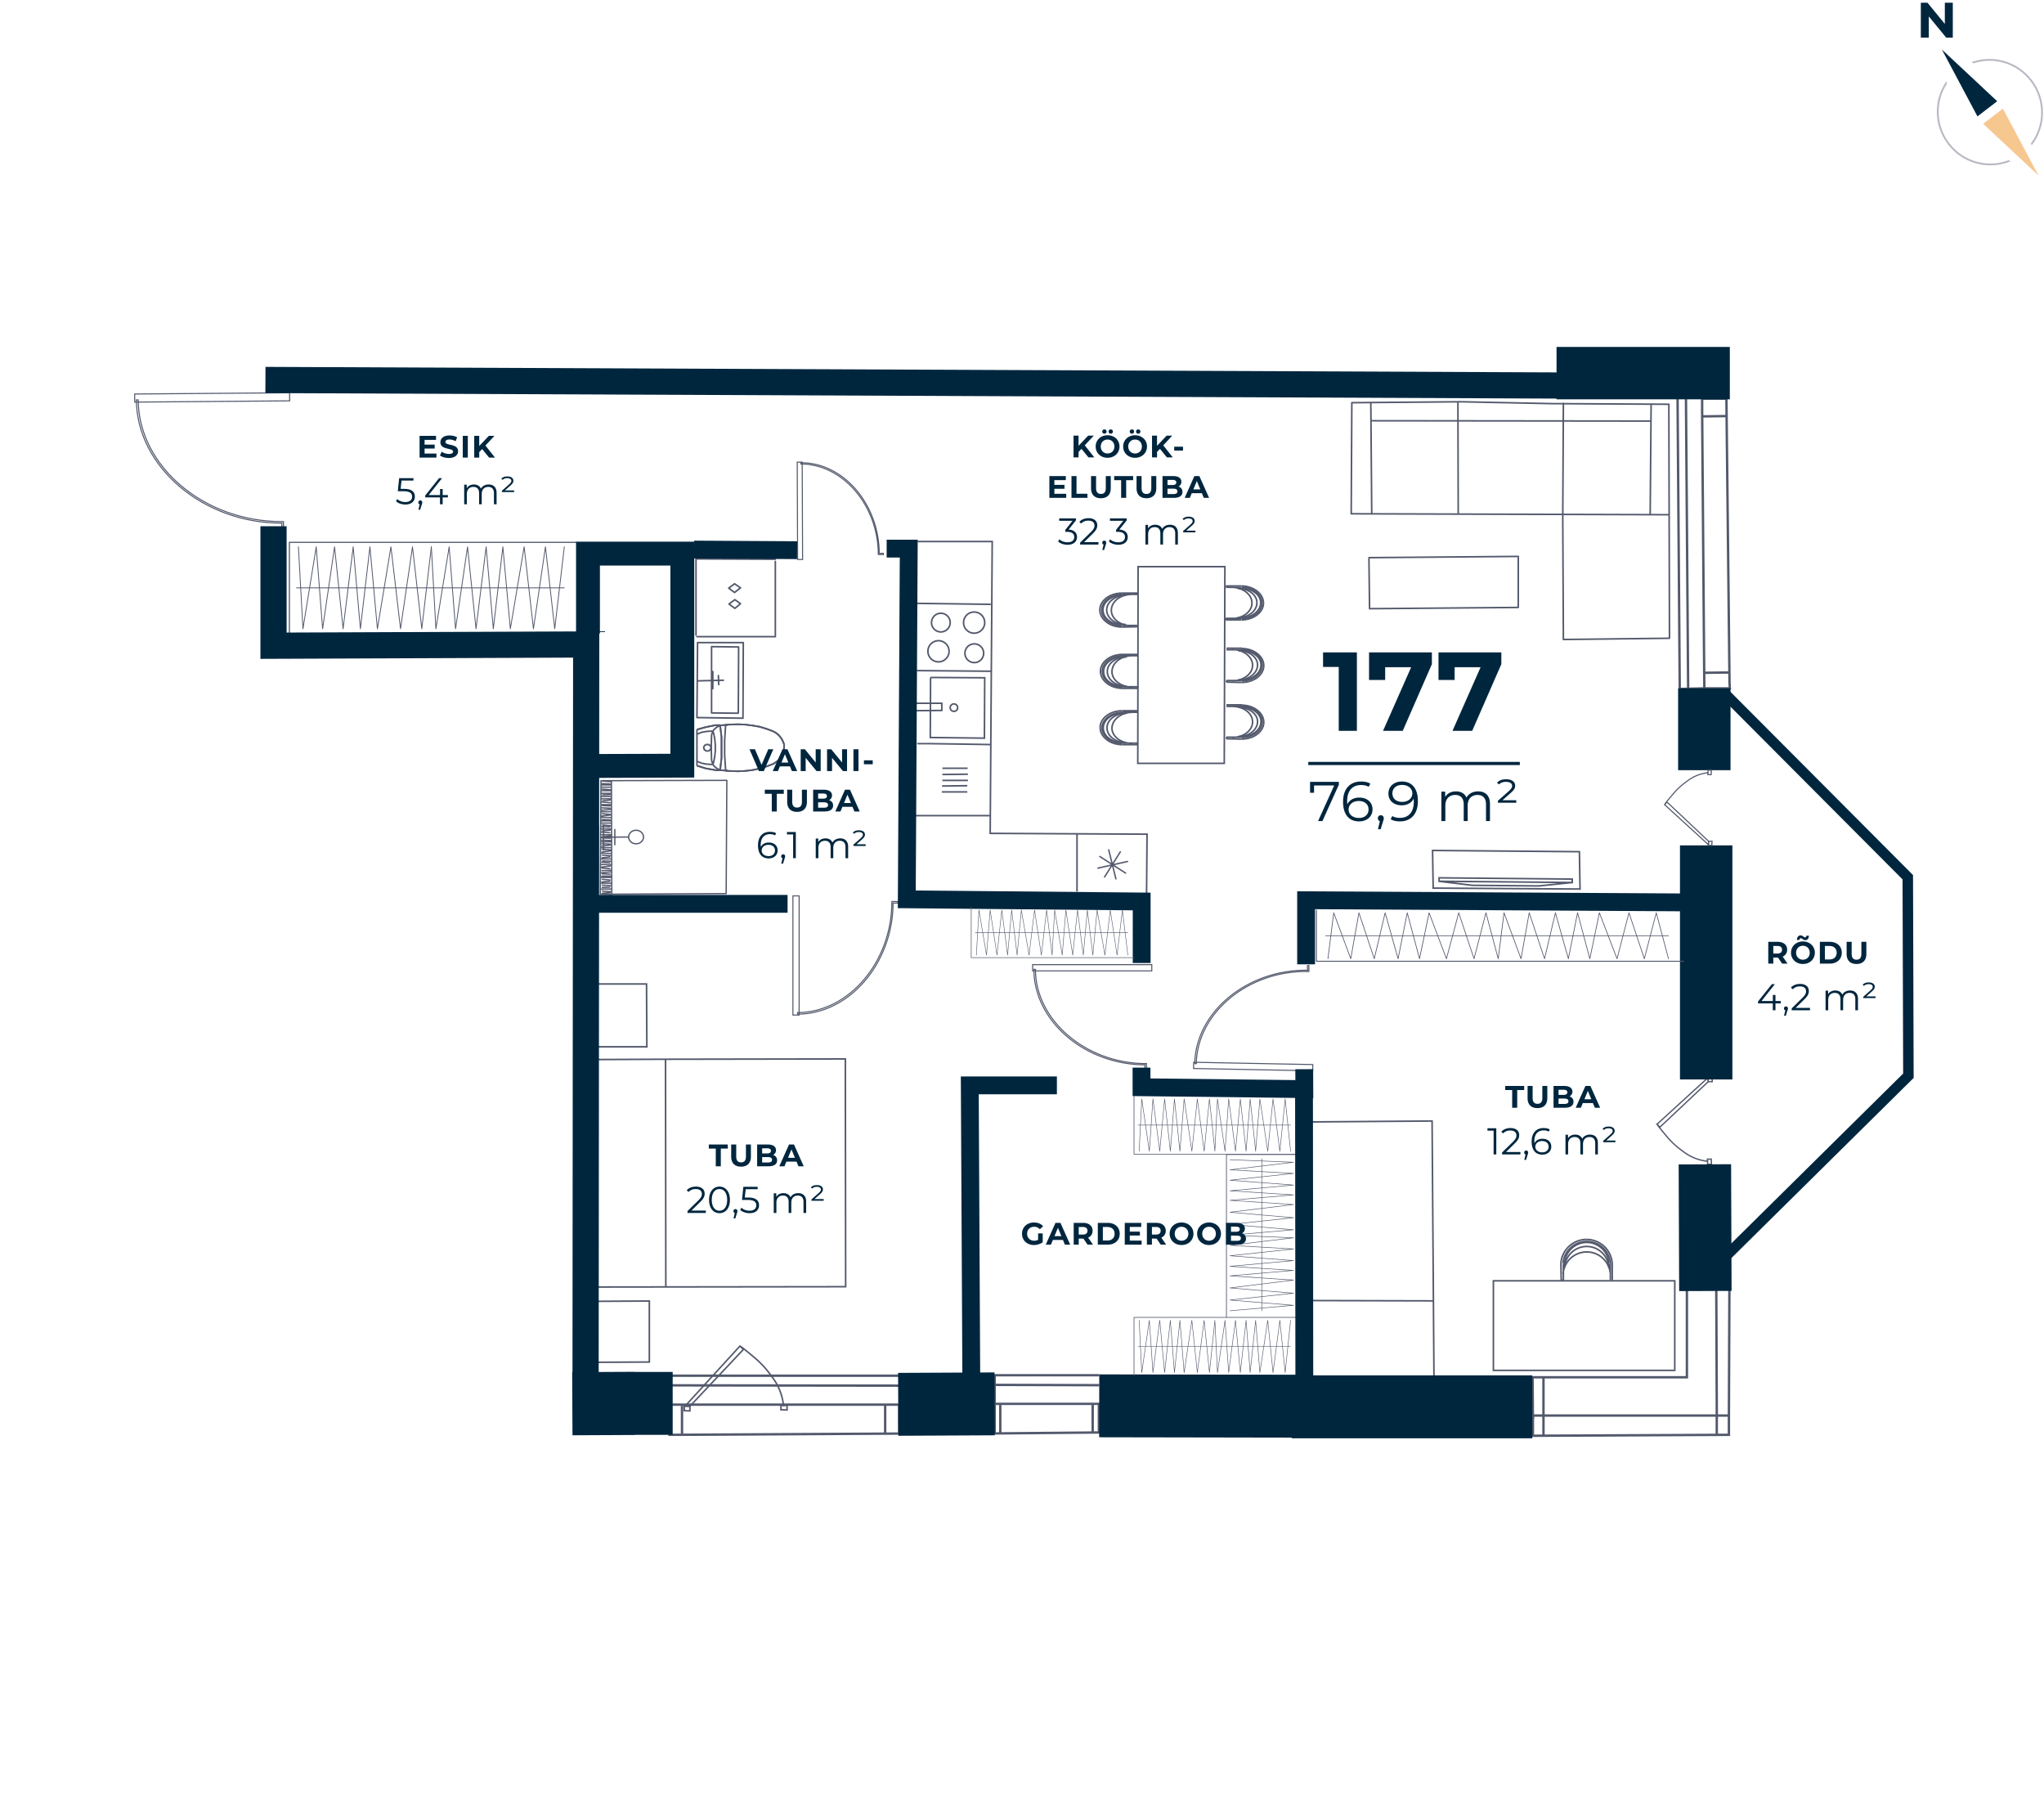 <svg width="657" height="584" fill="none" xmlns="http://www.w3.org/2000/svg">
  <g clip-path="url(#177__clip0_5868:121732)">
    <path d="M289.017 460.717l-72.6.4h-1.2v-9.7h73.8v9.3zm-4.5-9.4v9.6m-65.3-9.1v9.3m-4.1-15.899l74.1.1m-74 6.099l-.1-9.3h74.1m64 18.25l-32.9.3h-.6v-9.5h33.5v9.2zm-2-9.3v9.5m-29.7-9v9.1m-1.8-15.6l33.6.1" stroke="#53596C" stroke-width=".77" stroke-miterlimit="10"/>
    <path d="M319.717 451.168v-9.2h33.6m202.4 19.149l-62 .3h-1v-6.5h63v6.2z" stroke="#53596C" stroke-width=".77" stroke-miterlimit="10"/>
    <path d="M551.817 461.218v-9.5l-.2-48.2m-55.5 39.099v18.8m-3.4-5.4l-.1-13.4h49.6v-41.3m13.5 53.601l.2-50.4m-1-276.401l1 91.5.1 1.6h-8.2l-.7-89v-4.1h7.8zm-7.9 5.701l8.1-.1m-7 82.499l7.8-.1m-13.3 5.3l-.7-93.5m5.9 93.3l-7.9.2-.7-93.5" stroke="#53596C" stroke-width=".77" stroke-miterlimit="10"/>
    <path d="M257.975 179.812l-.121-31.299-1.6.006.121 31.3 1.6-.007z" stroke="#53596C" stroke-width=".34" stroke-miterlimit="10"/>
    <path d="M283.917 177.817v.4h-1.6v-.2c-.1-15.7-11.5-28.9-24.9-28.9v-.4c13.6-.1 25.1 13.2 25.2 29.1h1.3zm-27.05 148.4v-38.3h-2v38.3h2z" stroke="#53596C" stroke-width=".34" stroke-miterlimit="10"/>
    <path d="M288.567 290.218v-.5h-1.9v.2c0 19.2-13.9 35.5-30.3 35.5v.5c16.6 0 30.6-16.3 30.7-35.7h1.5zm81.65 21.8v-2h-38.3v2h38.3z" stroke="#53596C" stroke-width=".34" stroke-miterlimit="10"/>
    <path d="M368.017 343.718h.5v-1.9h-.2c-19.2 0-35.5-13.9-35.5-30.3h-.5c0 16.6 16.3 30.6 35.7 30.7v1.5zm53.955-1.59l-38.292-.742-.039 1.999 38.293.742.038-1.999z" stroke="#53596C" stroke-width=".34" stroke-miterlimit="10"/>
    <path d="M420.217 310.317h.5v1.9h-.2c-19.2-.4-35.7 13.2-36 29.6h-.5c.3-16.6 16.9-30.3 36.3-30l-.1-1.5zM93.102 128.825l-.02-2.6-49.8.399.022 2.6 49.798-.399z" stroke="#53596C" stroke-width=".34" stroke-miterlimit="10"/>
    <path d="M90.517 170.118h.6v-2.5h-.3c-25 .2-46.3-17.7-46.4-39.1h-.6c.2 21.6 21.6 39.7 46.8 39.6l-.1 2z" stroke="#53596C" stroke-width=".34" stroke-miterlimit="10"/>
    <path d="M190.717 340.517l22.4-.1 58.6-.1.1 73.2-80.4.1m22.6-.2l-.1-73m-23.1 97.4l17.9-.1v-19.6l-17.9.1m-.1-81.799h17.2l-.1-20.2h-18.2m40.2-68.751l-2.9-.5-2.9-.9m0-11.6l2.9-.8 3-.6m0 0h1.2m0 0h.1v.1h.1l.2.1v.3m0 0l.4 3.3v6.8l-.4 3.4m0 0v.2l-.1.1-.1.1h-.2v.1m0 .001h-.6l-.7-.1m-5.8-11.5l1.4-.6 1.6-.3 1.6-.1m0 0h.3l.1.1.1.1.2.2m0-.001l.4 1.9.2 2v2.1l-.2 1.9-.4 2m0 .001l-.2.1v.1l-.1.1-.1.1h-.3m0-.001l-1.6-.1-1.5-.3-1.5-.6" stroke="#53596C" stroke-width=".51" stroke-miterlimit="10"/>
    <path d="M231.517 247.367l-.7-.2-.5-.3-.5-.4-.4-.4-.3-.6-.2-.5-.2-.6m0 0l-.1-4.1.1-4.1m0 .001l.2-.6.2-.5.3-.5.4-.4.5-.4.5-.3.7-.2m-.3-.1l3.1-.3 3-.1m0 0l2.2.1 2.4.3 2.3.4 2.3.7 2.1.8m0-.001l1 .6.8.7.7.9.5.9.4 1v1.1l-.1 1-.3 1.1-.5.9-.7.9-.9.7-.9.6m0 .001l-2.1.8-2.2.7-2.4.5-2.4.3-2.2.1m0 0l-3-.1-3-.3" stroke="#53596C" stroke-width=".51" stroke-miterlimit="10"/>
    <path d="M233.817 247.767h-.2v-.1h-.1l-.2-.1-.1-.1v-.3m0 .001l-.3-4.6v-4.6l.3-4.5m0-.001v-.3l.1-.1.1-.1h.2v-.1h.1" stroke="#53596C" stroke-width=".51" stroke-miterlimit="10"/>
    <path d="M231.217 233.168l3.1-.3 3-.1m0 0l2.2.1 2.4.3 2.3.4 2.3.7 2.1.8" stroke="#53596C" stroke-width=".51" stroke-miterlimit="10"/>
    <path d="M248.617 235.067l1 .6.8.7.7.9.5.9.4 1v1.1l-.1 1-.3 1.1-.5.9-.7.9-.9.7-.9.6m0 .001l-2.1.8-2.2.7-2.4.5-2.4.3-2.2.1m0 0l-3-.1-3-.3m-1.5-.001l-2.9-.5-2.9-.9m0-11.6l2.9-.8 3-.6m0 0h1.2m0 0h.1v.1h.1l.2.1v.3m0 0l.4 3.3v6.8l-.4 3.4m0 0v.2l-.1.1-.1.1h-.2v.1m0 .001h-.6l-.7-.1m-2.4-6.1h-.2l-.3-.1h-.1l-.2-.2-.2-.1v-.2l-.2-.2v-.6l.2-.2.1-.2.1-.1.3-.1.1-.1h.7l.1.1.3.1.1.1.1.2.2.2v.6l-.2.2v.2l-.2.1-.2.2h-.1l-.3.1h-.1zm-3.4 4.7v-11.6" stroke="#53596C" stroke-width=".51" stroke-miterlimit="10"/>
    <path d="M192.317 265.417l-.2 35.1" stroke="#53596C" stroke-width=".4" stroke-linecap="round" stroke-linejoin="round"/>
    <path d="M233.627 250.787l-.22 36.39m.22-36.39l-40.46.11m-.22 36.491l40.46-.21m-37.31-17.78l-2.61-.1m2.93.829l-2.93-.1m2.72.521h-2.93m2.82.719l-2.61-.1m2.72.41l-2.72.32m2.72.52h-2.93m2.93.721l-2.61-.201m2.71.52l-2.71.31m2.61.521l-2.83-.11m2.83.84l-2.61-.21m2.39.62l-2.39.21m2.61.41h-2.83m2.83.73l-2.5-.1m2.28.619l-2.5-.21m2.82.84l-2.93-.11m2.72.52l-2.72.31m2.61.521l-2.5-.2m2.82.72l-2.82.11m2.72.409l-2.83.31m2.72.42l-2.5-.1m2.82.721h-2.93m2.72.42h-2.93m2.82.83l-2.5-.21m2.39.63l-2.5.21m2.82.41h-2.93m2.83.73l-2.61-.1m2.61-15.811l-2.5.21m2.6-.619h-2.82m2.5-.63l-2.5-.2m2.61-.63l-2.39.21m2.6-.62h-2.93m2.61-.631l-2.5-.1m2.72-.309l-2.5-.21m2.5-.62h-2.83m2.93-.731h-2.93m2.72-.31l-2.5-.11m2.61-.619l-2.93-.11m3.03-.721l-2.82.31m2.61-.52l-2.5-.21m2.5-.62h-2.82m2.93-.73l-2.72.21m2.61-.63l-2.61-.1m2.61-.62l-2.5-.11m2.71-.31h-2.82m2.61-.619l-2.61-.21m2.61-.631l-2.39.21m2.6-.619h-2.93m2.93-.731h-2.93m2.72-.62l-2.39.1m2.6-.52h-2.93m2.93-.83h-2.93m2.83-.309l-2.61-.21m2.39 31.5l-2.39.1m2.71.52h-2.93m2.83.83l-2.61-.2m2.5.519l-2.5.2m2.61-34.089h-2.83m2.93-.731h-2.93m2.72-.31l-2.5-.11m2.61-.62l-2.61-.21m2.93.11l-3.36-.21m3.47 36.59l-.11-36.38m-3.58 36.281l3.69.1m-3.47-36.591l-.22 36.49m.11-18.3l9-.1m-4.44-2.4v4.89m-3.69-6.44l.11 8.1m8.021-4.133c.001 1.204 1.073 2.179 2.393 2.178 1.319-.002 2.388-.979 2.387-2.183-.001-1.204-1.072-2.179-2.392-2.177-1.32.001-2.389.978-2.388 2.182z" stroke="#53596C" stroke-width=".42" stroke-linecap="round" stroke-linejoin="round"/>
    <path d="M224.217 218.817l8.3-.2m-3.4 2.7v-5.5m1.9 4.2l-.1-2.9m-2.2 12v-21.3m8.5 21.4l-8.4-.1m8.6-21.2l-.1 21.2m-8.6-21.3l8.7.1m1.5-1.399h-14.7m14.6 24.3l.1-24.3m-14.9 24.099l14.8.2m-14.6-24.2l-.2 24m25.2-50.2v24.2h-25.2m12.1-14.2l1.9-1.5-1.9-1.3-1.9 1.4 1.9 1.4z" stroke="#53596C" stroke-width=".51" stroke-linecap="round" stroke-linejoin="round"/>
    <path d="M236.217 195.518l1.8-1.5-1.8-1.3-1.9 1.4 1.9 1.4zm-12.5 8.599v-24.5l25.5.1" stroke="#53596C" stroke-width=".51" stroke-linecap="round" stroke-linejoin="round"/>
    <path d="M538.317 440.417v-28.8h-58.3v28.8h58.3zm-35.4-33.1a7.112 7.112 0 017.1-6.733 7.109 7.109 0 017.1 6.733" stroke="#53596C" stroke-width=".51" stroke-miterlimit="10"/>
    <path d="M502.917 406.017a7.112 7.112 0 017.1-6.733 7.109 7.109 0 017.1 6.733" stroke="#53596C" stroke-width=".51" stroke-miterlimit="10"/>
    <path d="M501.717 406.017a8.268 8.268 0 018.25-7.695 8.271 8.271 0 018.25 7.695m-15.8.001a7.621 7.621 0 0115.2 0m-15.9 0l.1 5.4m16.4-5.4v5.4" stroke="#53596C" stroke-width=".51" stroke-miterlimit="10"/>
    <path d="M502.417 409.417a7.623 7.623 0 017.6-7.068 7.622 7.622 0 017.6 7.068m-.4-3.199v1.2m0-.001l.4-.1m0-1.299v5.4m-14.8-4.101l-.3.1m.3-1.399v1.3m-.3-1.201v5.3m0 0h-.7m-81.6-50.849l40.1-.3.6 82.1m-.2-24.3l-39.1-.1" stroke="#53596C" stroke-width=".51" stroke-miterlimit="10"/>
    <path d="M440.217 195.617l-.2-16m48 15.601l-47.8.4m47.8-16.801v16.4m-48-16l48-.4m10.7-49.1l-29.1-.6m-35.1.3l35.1-.3m66.8.801l-37.7-.2m31.7 5.6l-89.7-.1m-.1-5.901l.3 35.6m-6.6 0l.2-35.5m102 36l-102.2-.3m34.3-36l.1 36m62-35.2l-.3 35.5m-27.9-35.8l-.2 36.6m34.3 38.9l-.2-75.2m.2 75.201l-34.1.4-.2-39.3" stroke="#53596C" stroke-width=".51" stroke-linecap="round" stroke-linejoin="round"/>
    <path d="M505.367 283.617l-10.7 1.1-21.4-.2-10.8-1.3m42.9.4l-42.8-.4v-1.1l42.8.4v1.1z" stroke="#53596C" stroke-width=".51" stroke-miterlimit="10"/>
    <path d="M460.667 285.417l-.2-12.1 47.2.4.2 12-47.2-.3zm-94.85-103.3h27.9l-.2 63.2h-27.8l.1-63.2zm32.2 54.6c3.4 0 6.1-2.1 6.2-4.7.1-2.6-2.8-4.7-6.2-4.7" stroke="#53596C" stroke-width=".51" stroke-miterlimit="10"/>
    <path d="M399.117 236.717c3.4 0 6.1-2.1 6.2-4.7.1-2.6-2.7-4.7-6.1-4.7" stroke="#53596C" stroke-width=".51" stroke-miterlimit="10"/>
    <path d="M399.117 237.517c3.9 0 7.1-2.4 7.1-5.4 0-3-3.2-5.5-7.1-5.5" stroke="#53596C" stroke-width=".51" stroke-miterlimit="10"/>
    <path d="M399.117 237.018c3.6 0 6.6-2.2 6.6-5s-2.9-5-6.5-5m-.1 10.499l-4.9-.1m5-10.899h-5" stroke="#53596C" stroke-width=".51" stroke-miterlimit="10"/>
    <path d="M396.017 237.018c3.6 0 6.6-2.2 6.6-5s-2.9-5-6.5-5m3 .2h-1.2m0 0l.1-.2m1.2 0h-5m3.8 9.7l-.1.2m1.2-.2h-1.1m1.1.199h-4.9m0 0v.5m3.8-18.9c3.4 0 6.1-2.1 6.2-4.7.1-2.6-2.7-4.7-6.1-4.7" stroke="#53596C" stroke-width=".51" stroke-miterlimit="10"/>
    <path d="M399.117 218.517c3.4 0 6.1-2.1 6.2-4.7.1-2.6-2.7-4.7-6.1-4.7" stroke="#53596C" stroke-width=".51" stroke-miterlimit="10"/>
    <path d="M399.117 219.317c3.9 0 7.1-2.4 7.1-5.4 0-3-3.2-5.5-7.1-5.5" stroke="#53596C" stroke-width=".51" stroke-miterlimit="10"/>
    <path d="M399.117 218.818c3.6 0 6.6-2.2 6.6-5s-2.9-5-6.5-5.1m-.1 10.6l-4.9-.1m5-10.901h-5" stroke="#53596C" stroke-width=".51" stroke-miterlimit="10"/>
    <path d="M396.017 218.818c3.6 0 6.6-2.2 6.6-5s-2.9-5-6.5-5.1m3 .3h-1.2m0-.001l.1-.2m1.2 0h-5m3.8 9.701l-.1.2m1.2-.2h-1.1m1 .2h-4.8m0 0v.5m3.6-20.701c3.4 0 6.1-2.1 6.2-4.7.1-2.6-2.7-4.7-6.1-4.7" stroke="#53596C" stroke-width=".51" stroke-miterlimit="10"/>
    <path d="M399.017 198.517c3.4 0 6.1-2.1 6.2-4.7.1-2.6-2.7-4.7-6.1-4.7" stroke="#53596C" stroke-width=".51" stroke-miterlimit="10"/>
    <path d="M399.017 199.217c3.9 0 7.1-2.4 7.1-5.4 0-3-3.2-5.5-7.1-5.5" stroke="#53596C" stroke-width=".51" stroke-miterlimit="10"/>
    <path d="M399.017 198.818c3.6 0 6.6-2.2 6.6-5s-2.9-5-6.5-5.1m-.2 10.5h-4.9m5-10.901h-5" stroke="#53596C" stroke-width=".51" stroke-miterlimit="10"/>
    <path d="M395.817 198.818c3.6 0 6.6-2.2 6.6-5s-2.9-5-6.5-5.1m3 .3h-1.2m0-.001l.1-.2m1.2.001l-5-.1m3.8 9.8l-.1.2m1.3-.2h-1.2m1.1.2h-4.9m0 0v.5m-32.1 39.4c-3.4 0-6.1-2.1-6.1-4.7s2.8-4.7 6.2-4.7" stroke="#53596C" stroke-width=".51" stroke-miterlimit="10"/>
    <path d="M360.717 238.618c-3.4 0-6.1-2.1-6.1-4.7s2.8-4.7 6.2-4.7" stroke="#53596C" stroke-width=".51" stroke-miterlimit="10"/>
    <path d="M360.717 239.317c-3.9 0-7.1-2.5-7.1-5.5s3.2-5.4 7.1-5.4" stroke="#53596C" stroke-width=".51" stroke-miterlimit="10"/>
    <path d="M360.717 238.917c-3.6 0-6.5-2.3-6.5-5s3-5 6.6-5m-.1 10.4h4.9m-4.8-10.9h4.9" stroke="#53596C" stroke-width=".51" stroke-miterlimit="10"/>
    <path d="M363.917 238.917c-3.6 0-6.6-2.3-6.5-5 .1-2.7 3-5 6.6-5m-3.1.2h1.1m0 0l-.1-.3m-1.1 0l4.9.1m-3.8 9.7l.1.2m-1.3-.2h1.2m-1.1.2h4.8m0 0v.5m-3.6-18.8c-3.4 0-6.1-2.1-6.1-4.7s2.8-4.7 6.2-4.7" stroke="#53596C" stroke-width=".51" stroke-miterlimit="10"/>
    <path d="M360.817 220.517c-3.4 0-6.1-2.1-6.1-4.7s2.8-4.7 6.2-4.7" stroke="#53596C" stroke-width=".51" stroke-miterlimit="10"/>
    <path d="M360.817 221.217c-3.9 0-7.1-2.5-7.1-5.5s3.2-5.4 7.1-5.4" stroke="#53596C" stroke-width=".51" stroke-miterlimit="10"/>
    <path d="M360.817 220.818c-3.6 0-6.5-2.3-6.5-5.1s3-5 6.6-5m-.1 10.5h4.9m-4.9-10.901h5" stroke="#53596C" stroke-width=".51" stroke-miterlimit="10"/>
    <path d="M363.917 220.818c-3.6 0-6.6-2.3-6.5-5.1.1-2.8 3-5 6.6-5m-3.1.199l1.2.1m0 .001l-.1-.3m-1.2 0h5m-3.8 9.8l.1.2m-1.3-.2h1.2m-1.1.2h4.8m0 0v.5m-3.9-20.501c-3.4 0-6.1-2.1-6.1-4.7s2.8-4.7 6.2-4.7" stroke="#53596C" stroke-width=".51" stroke-miterlimit="10"/>
    <path d="M360.617 200.717c-3.4 0-6.1-2.1-6.1-4.7s2.8-4.7 6.2-4.7" stroke="#53596C" stroke-width=".51" stroke-miterlimit="10"/>
    <path d="M360.617 201.517c-3.9 0-7.1-2.5-7.1-5.5s3.2-5.4 7.1-5.4" stroke="#53596C" stroke-width=".51" stroke-miterlimit="10"/>
    <path d="M360.617 201.118c-3.6 0-6.5-2.3-6.5-5.1s3-5 6.6-5m-.1 10.499l4.9-.1m-4.9-10.8h5" stroke="#53596C" stroke-width=".51" stroke-miterlimit="10"/>
    <path d="M363.717 201.118c-3.6 0-6.6-2.3-6.5-5.1.1-2.8 3-5 6.6-5m-3.1.2h1.2m0 0l-.1-.2m-1.2 0h5m-3.8 9.7l.1.3m-1.3-.3h1.2m-1.1.3h4.8m0 0v.4m-70.56-27.381h23.97l-.65 93.79 50.42.26-.16 19.31m-50.08-25.27h-24.5m.86-23.139c.3-.1 23.6.3 23.6.3m27.77 47.23l.001-18.55m-51.491-52.45l23.76.2m-23.76-21.811l23.76.31m-7.54 60.291h-8.2m8.2-2l-8.1.1m8.3-1.8h-8.2m8.2-2l-8.2.1m8.1-2.001h-8.1" stroke="#53596C" stroke-width=".51" stroke-miterlimit="10"/>
    <path d="M358.687 282.468l-2.311-9.33m-3.469 5.859l9.51-2.13m-7.38 4.981l5.07-8.09m-6.58 1.51l8.27 5.33" stroke="#53596C" stroke-width=".45" stroke-linecap="round" stroke-linejoin="round"/>
    <path d="M298.257 209.307a3.4 3.4 0 106.8 0 3.4 3.4 0 00-6.8 0zm11.46-9.219a3.4 3.4 0 106.8 0 3.4 3.4 0 00-6.8 0z" stroke="#53596C" stroke-width=".51" stroke-miterlimit="10"/>
    <path d="M311.733 212.584a3.01 3.01 0 102.811-5.323 3.01 3.01 0 00-2.811 5.323z" stroke="#53596C" stroke-width=".51" stroke-miterlimit="10.02"/>
    <path d="M299.417 200.087a3 3 0 106 0 3 3 0 00-6 0zm-.3 17.631l-.1 19.3 17.4.2.1-19.4-17.4-.1z" stroke="#53596C" stroke-width=".51" stroke-miterlimit="10"/>
    <path d="M305.417 227.418a1.2 1.2 0 102.4 0 1.2 1.2 0 00-2.4 0zm-2.7-1.4h-10.6v2.4l10.6-.1v-2.3z" stroke="#53596C" stroke-width=".51" stroke-miterlimit="10"/>
    <path d="M532.627 361.288l16.45-15.02v1.35l-15.55 14.64-.9-.97z" stroke="#53596C" stroke-width=".42" stroke-miterlimit="10"/>
    <path d="M532.767 361.548c1.09 1.42 2.06 2.57 3.09 3.81a25.99 25.99 0 005 4.57 15.31 15.31 0 008.19 3.29m1.25-27.151h-1.35l.13 1.55h1.29l-.07-1.55z" stroke="#53596C" stroke-width=".42" stroke-miterlimit="10"/>
    <path d="M550.047 372.508h-1.23l.07 1.68h1.22l-.06-1.68z" stroke="#53596C" stroke-width=".42" stroke-miterlimit="10"/>
    <path d="M185.147 174.298h-92.13v29.32" stroke="#53596C" stroke-width=".37" stroke-linecap="round" stroke-linejoin="round"/>
    <path d="M181.387 175.737l-3.08 26.35-2.99-26.35-3.85 26.35-2.99-26.35-4.44 26.35-2.4-26.35-3.07 26.35-2.31-26.35-3.25 26.35-2.73-26.35-3.85 26.35-2.05-26.35-4.27 26.35-1.46-26.35" stroke="#53596C" stroke-width=".27" stroke-linecap="round" stroke-linejoin="round"/>
    <path d="M138.647 175.737l-3.07 26.35-2.99-26.35-3.85 26.35-3.08-26.35-4.35 26.35-2.4-26.35-3.07 26.35-2.31-26.35-3.25 26.35-2.74-26.35-3.84 26.35-2.05-26.35-4.27 26.35-1.46-26.35m85.47 13.18h-86.07" stroke="#53596C" stroke-width=".27" stroke-linecap="round" stroke-linejoin="round"/>
    <path d="M194.117 461.217l-.1-20.3m6.4 10.101h15.8m72.5.299l31-.15m33.6.631l66.4.12m-4.51.199h77.31" stroke="#00263E" stroke-width="20.21" stroke-miterlimit="10"/>
    <path d="M548.157 414.897l-.16-40.71m.42-27.269v-75.24m-.6-24.16v-26.3m8.2-101.301h-55.7" stroke="#00263E" stroke-width="16.85" stroke-miterlimit="10"/>
    <path d="M85.317 122.117l421.4 1.8m-418.8 45.2v38.4l100.5-.4-.2 239.6" stroke="#00263E" stroke-width="8.42" stroke-miterlimit="10"/>
    <path d="M188.997 203.617v-25.7h30.32v68.15l-29.9.1" stroke="#00263E" stroke-width="7.67" stroke-miterlimit="10"/>
    <path d="M189.617 290.478h63.53m-30.03-113.861l33.1.2m28.78-.5h7.1l-.63 112.7 75.5.7v19.77m-27.25 39.33h-28l.5 97.4m54.7-103.1v6.3l52.33.6-.03-6.4m.6-33.7v-20.6l123.3.7" stroke="#00263E" stroke-width="5.73" stroke-miterlimit="10"/>
    <path d="M554.917 223.417l58.3 58.5.2 63.8-59.7 59" stroke="#00263E" stroke-width="3.37" stroke-miterlimit="10"/>
    <path d="M535.827 257.768l13.35 12.58v1.16l-14.13-12.91.78-.83z" stroke="#53596C" stroke-width=".36" stroke-miterlimit="10"/>
    <path d="M549.177 248.317a13.18 13.18 0 00-7 2.82 22.152 22.152 0 00-4.32 3.94c-.88 1.05-1.72 2-2.66 3.26m15.09 12.011h-1.11l-.11 1.33h1.17l.05-1.33z" stroke="#53596C" stroke-width=".36" stroke-miterlimit="10"/>
    <path d="M550.067 247.518h-1.05l-.06 1.44h1.05l.06-1.44z" stroke="#53596C" stroke-width=".36" stroke-miterlimit="10"/>
    <path d="M238.967 433.658l-17.21 18.27h-1.59l17.66-19.33 1.14 1.06z" stroke="#53596C" stroke-width=".49" stroke-miterlimit="10"/>
    <path d="M251.857 451.928a17.984 17.984 0 00-3.84-9.61 30.758 30.758 0 00-5.38-5.91c-1.44-1.22-2.8-2.35-4.47-3.64m-16.41 20.67v-1.51l-1.81-.16v1.6l1.81.07z" stroke="#53596C" stroke-width=".49" stroke-miterlimit="10"/>
    <path d="M252.997 453.137v-1.44l-1.98-.08v1.44l1.98.08z" stroke="#53596C" stroke-width=".49" stroke-miterlimit="10"/>
    <path d="M416.977 371.048h-22.76v52.33" stroke="#53596C" stroke-width=".24" stroke-linecap="round" stroke-linejoin="round"/>
    <path d="M395.337 396.968l20.46.83-20.46 2.42 20.46 1.17-20.46 2.19 20.46 1.55-20.46 1.84 20.46 1.31-20.46 1.75 20.46 1.36-20.46 2.52 20.46 1.7-20.46 2.19 20.46 1.7-20.46 1.75m0-48.551l20.46.82-20.46 2.43 20.46 1.16-20.46 2.19 20.46 1.55-20.46 1.85 20.46 1.31-20.46 1.75 20.46 1.36-20.46 2.47 20.46 1.75-20.46 2.18 20.46 1.7-20.46 1.75m10.23-24.61v48.89" stroke="#53596C" stroke-width=".18" stroke-linecap="round" stroke-linejoin="round"/>
    <path d="M364.507 352.178v18.74h52.47" stroke="#53596C" stroke-width=".22" stroke-linecap="round" stroke-linejoin="round"/>
    <path d="M390.497 369.997l.83-16.84 2.43 16.84 1.17-16.84 2.19 16.84 1.56-16.84 1.85 16.84 1.31-16.84 1.76 16.84 1.36-16.84 2.53 16.84 1.7-16.84 2.2 16.84 1.7-16.84 1.75 16.84m-48.68 0l.83-16.84 2.44 16.84 1.16-16.84 2.19 16.84 1.56-16.84 1.85 16.84 1.31-16.84 1.76 16.84 1.36-16.84 2.48 16.84 1.76-16.84 2.19 16.84 1.7-16.84 1.75 16.84m-24.68-8.42h49.02" stroke="#53596C" stroke-width=".17" stroke-linecap="round" stroke-linejoin="round"/>
    <path d="M416.977 423.377h-52.47v18.74" stroke="#53596C" stroke-width=".22" stroke-linecap="round" stroke-linejoin="round"/>
    <path d="M414.837 424.308l-1.75 16.83-1.7-16.83-2.2 16.83-1.7-16.83-2.53 16.83-1.36-16.83-1.76 16.83-1.31-16.83-1.85 16.83-1.56-16.83-2.19 16.83-1.17-16.83-2.43 16.83-.83-16.83m0 0l-1.75 16.83-1.7-16.83-2.19 16.83-1.76-16.83-2.48 16.83-1.36-16.83-1.76 16.83-1.31-16.83-1.85 16.83-1.56-16.83-2.19 16.83-1.16-16.83-2.44 16.83-.83-16.83m48.68 8.41h-49.02" stroke="#53596C" stroke-width=".17" stroke-linecap="round" stroke-linejoin="round"/>
    <path d="M419.147 349.087l.1 93.13" stroke="#00263E" stroke-width="5.73" stroke-miterlimit="10"/>
    <path d="M423.127 292.497v16.43h117.99" stroke="#53596C" stroke-width=".31" stroke-linecap="round" stroke-linejoin="round"/>
    <path d="M481.567 308.118l1.87-14.77 5.46 14.77 2.63-14.77 4.93 14.77 3.5-14.77 4.16 14.77 2.96-14.77 3.94 14.77 3.07-14.77 5.68 14.77 3.83-14.77 4.94 14.77 3.83-14.77 3.94 14.77m-109.47 0l1.86-14.77 5.48 14.77 2.62-14.77 4.93 14.77 3.5-14.77 4.16 14.77 2.95-14.77 3.94 14.77 3.07-14.77 5.58 14.77 3.95-14.77 4.92 14.77 3.83-14.77 3.94 14.77m-55.5-7.39h110.24" stroke="#53596C" stroke-width=".23" stroke-linecap="round" stroke-linejoin="round"/>
    <path d="M312.177 291.577v16.19h52.48" stroke="#53596C" stroke-width=".2" stroke-linecap="round" stroke-linejoin="round"/>
    <path d="M338.177 306.968l.82-14.54 2.44 14.54 1.16-14.54 2.2 14.54 1.55-14.54 1.85 14.54 1.32-14.54 1.75 14.54 1.37-14.54 2.52 14.54 1.71-14.54 2.19 14.54 1.71-14.54 1.75 14.54m-48.69 0l.83-14.54 2.44 14.54 1.16-14.54 2.2 14.54 1.55-14.54 1.86 14.54 1.31-14.54 1.75 14.54 1.36-14.54 2.48 14.54 1.76-14.54 2.19 14.54 1.7-14.54 1.76 14.54m-24.69-7.271h49.03" stroke="#53596C" stroke-width=".16" stroke-linecap="round" stroke-linejoin="round"/>
    <path d="M425.269 209.668v4.68h5.04v20.52h5.832v-25.2h-10.872zm14.781 0v8.856h5.184v-4.104h8.352l-9.036 20.448h6.336l9.36-21.42v-3.78H440.05zm22.324 0v8.856h5.184v-4.104h8.352l-9.036 20.448h6.336l9.36-21.42v-3.78h-20.196zm-41.857 35.2h68v1h-68zm.576 6.4v3.51h1.278v-2.358h6.48l-5.184 11.448h1.404l5.274-11.682v-.918h-9.252zm15.828 5.058c-1.746 0-3.222.774-3.852 2.16a11.226 11.226 0 01-.054-1.026c0-3.42 1.746-5.166 4.464-5.166.936 0 1.8.162 2.448.594l.522-1.044c-.792-.486-1.854-.684-2.988-.684-3.42 0-5.76 2.232-5.76 6.516 0 3.978 1.818 6.3 5.166 6.3 2.448 0 4.302-1.512 4.302-3.87 0-2.304-1.746-3.78-4.248-3.78zm-.108 6.552c-2.178 0-3.33-1.314-3.33-2.7 0-1.566 1.314-2.754 3.24-2.754 1.944 0 3.168 1.062 3.168 2.718 0 1.674-1.26 2.736-3.078 2.736zm7.022-.882c-.54 0-.954.414-.954.972 0 .468.27.81.648.918l-.612 2.61h.864l.756-2.484c.18-.504.252-.738.252-1.044 0-.54-.396-.972-.954-.972zm6.749-10.836c-2.448 0-4.302 1.512-4.302 3.87 0 2.304 1.746 3.78 4.248 3.78 1.746 0 3.222-.774 3.852-2.16.036.378.054.738.054 1.026 0 3.42-1.746 5.166-4.464 5.166-.936 0-1.8-.162-2.448-.594l-.522 1.044c.792.486 1.854.684 2.988.684 3.42 0 5.76-2.232 5.76-6.516 0-3.978-1.818-6.3-5.166-6.3zm.144 6.552c-1.944 0-3.168-1.062-3.168-2.718 0-1.674 1.26-2.736 3.078-2.736 2.178 0 3.33 1.314 3.33 2.7 0 1.566-1.314 2.754-3.24 2.754zm24.379-3.384c-1.71 0-3.06.774-3.744 1.998-.576-1.332-1.8-1.998-3.366-1.998-1.584 0-2.808.666-3.474 1.8V254.4h-1.224v9.468h1.278V258.9c0-2.16 1.242-3.42 3.168-3.42 1.728 0 2.736 1.026 2.736 3.024v5.364h1.278V258.9c0-2.16 1.224-3.42 3.168-3.42 1.71 0 2.718 1.026 2.718 3.024v5.364h1.278v-5.49c0-2.718-1.512-4.05-3.816-4.05zm7.839 2.844l2.664-2.358c1.134-1.008 1.404-1.584 1.404-2.322 0-1.152-.972-2.052-2.916-2.052-1.314 0-2.304.396-2.916 1.134l.666.522c.486-.54 1.26-.828 2.196-.828 1.404 0 1.998.576 1.998 1.278 0 .522-.234.954-1.152 1.782l-3.42 3.024v.63h5.904v-.81h-4.428zM136.472 145.767v-1.62h3.25v-1.26h-3.25v-1.52h3.68v-1.3h-5.29v7h5.42v-1.3h-3.81zm7.799 1.42c2 0 2.97-1 2.97-2.17 0-2.57-4.07-1.68-4.07-2.97 0-.44.37-.8 1.33-.8.62 0 1.29.18 1.94.55l.5-1.23c-.65-.41-1.55-.62-2.43-.62-1.99 0-2.95.99-2.95 2.18 0 2.6 4.07 1.7 4.07 3.01 0 .43-.39.75-1.35.75-.84 0-1.72-.3-2.31-.73l-.55 1.22c.62.48 1.74.81 2.85.81zm4.477-.12h1.62v-7h-1.62v7zm8.471 0h1.89l-3.07-3.88 2.9-3.12h-1.8l-3.1 3.27v-3.27h-1.61v7h1.61v-1.77l.94-.98 2.24 2.75zm-27.37 10.044h-1.08l.288-2.676h3.84v-.768h-4.596l-.432 4.212h1.788c2.136 0 2.808.672 2.808 1.752 0 1.02-.756 1.716-2.184 1.716-1.08 0-2.04-.408-2.58-.972l-.42.684c.648.66 1.8 1.08 3.012 1.08 2.052 0 3.048-1.116 3.048-2.544 0-1.488-.96-2.484-3.492-2.484zm5.248 3.708a.628.628 0 00-.636.648c0 .312.18.54.432.612l-.408 1.74h.576l.504-1.656c.12-.336.168-.492.168-.696a.628.628 0 00-.636-.648zm8.871-1.728h-1.68v-1.944h-.84v1.944H137.8l4.296-5.424h-.96l-4.452 5.568v.624h4.74v2.208h.864v-2.208h1.68v-.768zm13.109-3.384c-1.14 0-2.04.516-2.496 1.332-.384-.888-1.2-1.332-2.244-1.332-1.056 0-1.872.444-2.316 1.2v-1.152h-.816v6.312h.852v-3.312c0-1.44.828-2.28 2.112-2.28 1.152 0 1.824.684 1.824 2.016v3.576h.852v-3.312c0-1.44.816-2.28 2.112-2.28 1.14 0 1.812.684 1.812 2.016v3.576h.852v-3.66c0-1.812-1.008-2.7-2.544-2.7zm5.226 1.896l1.776-1.572c.756-.672.936-1.056.936-1.548 0-.768-.648-1.368-1.944-1.368-.876 0-1.536.264-1.944.756l.444.348c.324-.36.84-.552 1.464-.552.936 0 1.332.384 1.332.852 0 .348-.156.636-.768 1.188l-2.28 2.016v.42h3.936v-.54h-2.952zM349.859 147h1.89l-3.07-3.88 2.9-3.12h-1.8l-3.1 3.27V140h-1.61v7h1.61v-1.77l.94-.98 2.24 2.75zm5.139-7.62c.39 0 .69-.28.69-.69 0-.41-.3-.69-.69-.69-.39 0-.7.28-.7.69 0 .41.31.69.7.69zm2.02 0c.39 0 .7-.28.7-.69 0-.41-.31-.69-.7-.69-.39 0-.69.28-.69.69 0 .41.3.69.69.69zm-1.01 7.74c2.2 0 3.83-1.53 3.83-3.62s-1.63-3.62-3.83-3.62c-2.21 0-3.83 1.54-3.83 3.62s1.62 3.62 3.83 3.62zm0-1.38c-1.25 0-2.19-.91-2.19-2.24s.94-2.24 2.19-2.24 2.19.91 2.19 2.24-.94 2.24-2.19 2.24zm7.827-6.36c.39 0 .69-.28.69-.69 0-.41-.3-.69-.69-.69-.39 0-.7.28-.7.69 0 .41.31.69.7.69zm2.02 0c.39 0 .7-.28.7-.69 0-.41-.31-.69-.7-.69-.39 0-.69.28-.69.69 0 .41.3.69.69.69zm-1.01 7.74c2.2 0 3.83-1.53 3.83-3.62s-1.63-3.62-3.83-3.62c-2.21 0-3.83 1.54-3.83 3.62s1.62 3.62 3.83 3.62zm0-1.38c-1.25 0-2.19-.91-2.19-2.24s.94-2.24 2.19-2.24 2.19.91 2.19 2.24-.94 2.24-2.19 2.24zm10.238 1.26h1.89l-3.07-3.88 2.9-3.12h-1.8l-3.1 3.27V140h-1.61v7h1.61v-1.77l.94-.98 2.24 2.75zm2.341-2.19h2.83v-1.25h-2.83v1.25zm-38.518 13.89v-1.62h3.25v-1.26h-3.25v-1.52h3.68V153h-5.29v7h5.42v-1.3h-3.81zm5.499 1.3h5.13v-1.32h-3.51V153h-1.62v7zm9.457.12c1.99 0 3.17-1.14 3.17-3.2V153h-1.6v3.86c0 1.33-.57 1.88-1.56 1.88-.98 0-1.56-.55-1.56-1.88V153h-1.62v3.92c0 2.06 1.18 3.2 3.17 3.2zm6.504-.12h1.62v-5.68h2.24V153h-6.1v1.32h2.24V160zm8.124.12c1.99 0 3.17-1.14 3.17-3.2V153h-1.6v3.86c0 1.33-.57 1.88-1.56 1.88-.98 0-1.56-.55-1.56-1.88V153h-1.62v3.92c0 2.06 1.18 3.2 3.17 3.2zm10.311-3.76c.57-.3.93-.84.93-1.54 0-1.09-.9-1.82-2.65-1.82h-3.42v7h3.62c1.84 0 2.8-.7 2.8-1.91 0-.88-.5-1.48-1.28-1.73zm-1.92-2.14c.79 0 1.22.27 1.22.82 0 .55-.43.83-1.22.83h-1.61v-1.65h1.61zm.28 4.56h-1.89v-1.73h1.89c.84 0 1.29.28 1.29.87 0 .6-.45.86-1.29.86zm9.777 1.22h1.7l-3.13-7h-1.6l-3.12 7h1.66l.62-1.5h3.25l.62 1.5zm-3.35-2.73l1.11-2.68 1.11 2.68h-2.22zM343.48 170.2l2.376-2.988v-.612h-5.4v.768h4.296l-2.328 2.916v.636h.6c1.56 0 2.268.66 2.268 1.668 0 1.044-.768 1.692-2.16 1.692-1.092 0-2.064-.408-2.604-.972l-.42.684c.648.66 1.812 1.08 3.024 1.08 2.028 0 3.048-1.08 3.048-2.484 0-1.344-.9-2.292-2.7-2.388zm4.975 4.032l2.856-2.808c1.128-1.104 1.38-1.824 1.38-2.628 0-1.404-1.08-2.268-2.784-2.268-1.284 0-2.328.432-2.976 1.2l.612.528c.552-.636 1.308-.936 2.292-.936 1.284 0 1.968.6 1.968 1.572 0 .576-.18 1.14-1.128 2.076l-3.492 3.42V175h5.892v-.768h-4.62zm6.481-.48a.628.628 0 00-.636.648c0 .312.18.54.432.612l-.408 1.74h.576l.504-1.656c.12-.336.168-.492.168-.696a.628.628 0 00-.636-.648zm4.857-3.552l2.376-2.988v-.612h-5.4v.768h4.296l-2.328 2.916v.636h.6c1.56 0 2.268.66 2.268 1.668 0 1.044-.768 1.692-2.16 1.692-1.092 0-2.064-.408-2.604-.972l-.42.684c.648.66 1.812 1.08 3.024 1.08 2.028 0 3.048-1.08 3.048-2.484 0-1.344-.9-2.292-2.7-2.388zm16.267-1.56c-1.14 0-2.04.516-2.496 1.332-.384-.888-1.2-1.332-2.244-1.332-1.056 0-1.872.444-2.316 1.2v-1.152h-.816V175h.852v-3.312c0-1.44.828-2.28 2.112-2.28 1.152 0 1.824.684 1.824 2.016V175h.852v-3.312c0-1.44.816-2.28 2.112-2.28 1.14 0 1.812.684 1.812 2.016V175h.852v-3.66c0-1.812-1.008-2.7-2.544-2.7zm5.227 1.896l1.776-1.572c.756-.672.936-1.056.936-1.548 0-.768-.648-1.368-1.944-1.368-.876 0-1.536.264-1.944.756l.444.348c.324-.36.84-.552 1.464-.552.936 0 1.332.384 1.332.852 0 .348-.156.636-.768 1.188l-2.28 2.016v.42h3.936v-.54h-2.952zm193.282 139.146l-1.57-2.25c.91-.39 1.44-1.16 1.44-2.21 0-1.57-1.17-2.54-3.04-2.54h-3.03v7h1.62v-1.95h1.49l1.35 1.95h1.74zm-1.77-4.46c0 .76-.5 1.22-1.49 1.22h-1.32v-2.44h1.32c.99 0 1.49.45 1.49 1.22zm7.463-3.08c.7 0 1.15-.57 1.17-1.43h-.79c-.02.33-.21.54-.48.54-.36 0-.71-.64-1.4-.64-.7 0-1.15.57-1.17 1.46h.79c.02-.36.21-.56.48-.56.36 0 .71.63 1.4.63zm-.75 7.66c2.2 0 3.83-1.53 3.83-3.62s-1.63-3.62-3.83-3.62c-2.21 0-3.83 1.54-3.83 3.62s1.62 3.62 3.83 3.62zm0-1.38c-1.25 0-2.19-.91-2.19-2.24s.94-2.24 2.19-2.24 2.19.91 2.19 2.24-.94 2.24-2.19 2.24zm5.448 1.26h3.18c2.29 0 3.86-1.38 3.86-3.5s-1.57-3.5-3.86-3.5h-3.18v7zm1.62-1.33v-4.34h1.48c1.39 0 2.3.83 2.3 2.17 0 1.34-.91 2.17-2.3 2.17h-1.48zm10.151 1.45c1.99 0 3.17-1.14 3.17-3.2v-3.92h-1.6v3.86c0 1.33-.57 1.88-1.56 1.88-.98 0-1.56-.55-1.56-1.88v-3.86h-1.62v3.92c0 2.06 1.18 3.2 3.17 3.2zm-24.362 11.904h-1.68v-1.944h-.84v1.944h-3.648l4.296-5.424h-.96l-4.452 5.568v.624h4.74v2.208h.864v-2.208h1.68v-.768zm1.688 1.728a.628.628 0 00-.636.648c0 .312.18.54.432.612l-.408 1.74h.576l.504-1.656c.12-.336.168-.492.168-.696a.628.628 0 00-.636-.648zm3.117.48l2.856-2.808c1.128-1.104 1.38-1.824 1.38-2.628 0-1.404-1.08-2.268-2.784-2.268-1.284 0-2.328.432-2.976 1.2l.612.528c.552-.636 1.308-.936 2.292-.936 1.284 0 1.968.6 1.968 1.572 0 .576-.18 1.14-1.128 2.076l-3.492 3.42v.612h5.892v-.768h-4.62zm17.491-5.592c-1.14 0-2.04.516-2.496 1.332-.384-.888-1.2-1.332-2.244-1.332-1.056 0-1.872.444-2.316 1.2v-1.152h-.816v6.312h.852v-3.312c0-1.44.828-2.28 2.112-2.28 1.152 0 1.824.684 1.824 2.016v3.576h.852v-3.312c0-1.44.816-2.28 2.112-2.28 1.14 0 1.812.684 1.812 2.016v3.576h.852v-3.66c0-1.812-1.008-2.7-2.544-2.7zm5.227 1.896l1.776-1.572c.756-.672.936-1.056.936-1.548 0-.768-.648-1.368-1.944-1.368-.876 0-1.536.264-1.944.756l.444.348c.324-.36.84-.552 1.464-.552.936 0 1.332.384 1.332.852 0 .348-.156.636-.768 1.188l-2.28 2.016v.42h3.936v-.54h-2.952zm-352.939-79.421l-2.16 5-2.13-5h-1.75l3.02 7h1.6l3.03-7h-1.61zm7.59 7h1.7l-3.13-7h-1.6l-3.12 7h1.66l.62-1.5h3.25l.62 1.5zm-3.35-2.73l1.11-2.68 1.11 2.68h-2.22zm10.996-4.27v4.25l-3.48-4.25h-1.34v7h1.6v-4.25l3.49 4.25h1.33v-7h-1.6zm8.476 0v4.25l-3.48-4.25h-1.34v7h1.6v-4.25l3.49 4.25h1.33v-7h-1.6zm3.657 7h1.62v-7h-1.62v7zm3.371-2.19h2.83v-1.25h-2.83v1.25zm-29.62 15.19h1.62v-5.68h2.24v-1.32h-6.1v1.32h2.24v5.68zm8.124.12c1.99 0 3.17-1.14 3.17-3.2v-3.92h-1.6v3.86c0 1.33-.57 1.88-1.56 1.88-.98 0-1.56-.55-1.56-1.88v-3.86h-1.62v3.92c0 2.06 1.18 3.2 3.17 3.2zm10.311-3.76c.57-.3.93-.84.93-1.54 0-1.09-.9-1.82-2.65-1.82h-3.42v7h3.62c1.84 0 2.8-.7 2.8-1.91 0-.88-.5-1.48-1.28-1.73zm-1.92-2.14c.79 0 1.22.27 1.22.82 0 .55-.43.83-1.22.83h-1.61v-1.65h1.61zm.28 4.56h-1.89v-1.73h1.89c.84 0 1.29.28 1.29.87 0 .6-.45.86-1.29.86zm9.776 1.22h1.7l-3.13-7h-1.6l-3.12 7h1.66l.62-1.5h3.25l.62 1.5zm-3.35-2.73l1.11-2.68 1.11 2.68h-2.22zm-24.173 12.702c-1.164 0-2.148.516-2.568 1.44a7.484 7.484 0 01-.036-.684c0-2.28 1.164-3.444 2.976-3.444.624 0 1.2.108 1.632.396l.348-.696c-.528-.324-1.236-.456-1.992-.456-2.28 0-3.84 1.488-3.84 4.344 0 2.652 1.212 4.2 3.444 4.2 1.632 0 2.868-1.008 2.868-2.58 0-1.536-1.164-2.52-2.832-2.52zm-.072 4.368c-1.452 0-2.22-.876-2.22-1.8 0-1.044.876-1.836 2.16-1.836 1.296 0 2.112.708 2.112 1.812 0 1.116-.84 1.824-2.052 1.824zm4.681-.588a.628.628 0 00-.636.648c0 .312.18.54.432.612l-.408 1.74h.576l.504-1.656c.12-.336.168-.492.168-.696a.628.628 0 00-.636-.648zm1.227-7.152v.768h1.98v7.632h.864v-8.4h-2.844zm17.12 2.04c-1.14 0-2.04.516-2.496 1.332-.384-.888-1.2-1.332-2.244-1.332-1.056 0-1.872.444-2.316 1.2v-1.152h-.816v6.312h.852v-3.312c0-1.44.828-2.28 2.112-2.28 1.152 0 1.824.684 1.824 2.016v3.576h.852v-3.312c0-1.44.816-2.28 2.112-2.28 1.14 0 1.812.684 1.812 2.016v3.576h.852v-3.66c0-1.812-1.008-2.7-2.544-2.7zm5.226 1.896l1.776-1.572c.756-.672.936-1.056.936-1.548 0-.768-.648-1.368-1.944-1.368-.876 0-1.536.264-1.944.756l.444.348c.324-.36.84-.552 1.464-.552.936 0 1.332.384 1.332.852 0 .348-.156.636-.768 1.188l-2.28 2.016v.42h3.936v-.54h-2.952zm-45.23 103.484h1.62v-5.68h2.24v-1.32h-6.1v1.32h2.24v5.68zm8.124.12c1.99 0 3.17-1.14 3.17-3.2v-3.92h-1.6v3.86c0 1.33-.57 1.88-1.56 1.88-.98 0-1.56-.55-1.56-1.88v-3.86h-1.62v3.92c0 2.06 1.18 3.2 3.17 3.2zm10.311-3.76c.57-.3.93-.84.93-1.54 0-1.09-.9-1.82-2.65-1.82h-3.42v7h3.62c1.84 0 2.8-.7 2.8-1.91 0-.88-.5-1.48-1.28-1.73zm-1.92-2.14c.79 0 1.22.27 1.22.82 0 .55-.43.83-1.22.83h-1.61v-1.65h1.61zm.28 4.56h-1.89v-1.73h1.89c.84 0 1.29.28 1.29.87 0 .6-.45.86-1.29.86zm9.776 1.22h1.7l-3.13-7h-1.6l-3.12 7h1.66l.62-1.5h3.25l.62 1.5zm-3.35-2.73l1.11-2.68 1.11 2.68h-2.22zm-31.037 16.962l2.856-2.808c1.128-1.104 1.38-1.824 1.38-2.628 0-1.404-1.08-2.268-2.784-2.268-1.284 0-2.328.432-2.976 1.2l.612.528c.552-.636 1.308-.936 2.292-.936 1.284 0 1.968.6 1.968 1.572 0 .576-.18 1.14-1.128 2.076l-3.492 3.42v.612h5.892v-.768h-4.62zm9.005.84c1.944 0 3.36-1.596 3.36-4.272s-1.416-4.272-3.36-4.272-3.348 1.596-3.348 4.272 1.404 4.272 3.348 4.272zm0-.792c-1.464 0-2.472-1.236-2.472-3.48 0-2.244 1.008-3.48 2.472-3.48s2.472 1.236 2.472 3.48c0 2.244-1.008 3.48-2.472 3.48zm5.128-.528a.628.628 0 00-.636.648c0 .312.18.54.432.612l-.408 1.74h.576l.504-1.656c.12-.336.168-.492.168-.696a.628.628 0 00-.636-.648zm4.091-3.708h-1.08l.288-2.676h3.84v-.768h-4.596l-.432 4.212h1.788c2.136 0 2.808.672 2.808 1.752 0 1.02-.756 1.716-2.184 1.716-1.08 0-2.04-.408-2.58-.972l-.42.684c.648.66 1.8 1.08 3.012 1.08 2.052 0 3.048-1.116 3.048-2.544 0-1.488-.96-2.484-3.492-2.484zm16.096-1.404c-1.14 0-2.04.516-2.496 1.332-.384-.888-1.2-1.332-2.244-1.332-1.056 0-1.872.444-2.316 1.2v-1.152h-.816v6.312h.852v-3.312c0-1.44.828-2.28 2.112-2.28 1.152 0 1.824.684 1.824 2.016v3.576h.852v-3.312c0-1.44.816-2.28 2.112-2.28 1.14 0 1.812.684 1.812 2.016v3.576h.852v-3.66c0-1.812-1.008-2.7-2.544-2.7zm5.226 1.896l1.776-1.572c.756-.672.936-1.056.936-1.548 0-.768-.648-1.368-1.944-1.368-.876 0-1.536.264-1.944.756l.444.348c.324-.36.84-.552 1.464-.552.936 0 1.332.384 1.332.852 0 .348-.156.636-.768 1.188l-2.28 2.016v.42h3.936v-.54h-2.952zM486.056 356h1.62v-5.68h2.24V349h-6.1v1.32h2.24V356zm8.124.12c1.99 0 3.17-1.14 3.17-3.2V349h-1.6v3.86c0 1.33-.57 1.88-1.56 1.88-.98 0-1.56-.55-1.56-1.88V349h-1.62v3.92c0 2.06 1.18 3.2 3.17 3.2zm10.311-3.76c.57-.3.93-.84.93-1.54 0-1.09-.9-1.82-2.65-1.82h-3.42v7h3.62c1.84 0 2.8-.7 2.8-1.91 0-.88-.5-1.48-1.28-1.73zm-1.92-2.14c.79 0 1.22.27 1.22.82 0 .55-.43.83-1.22.83h-1.61v-1.65h1.61zm.28 4.56h-1.89v-1.73h1.89c.84 0 1.29.28 1.29.87 0 .6-.45.86-1.29.86zm9.777 1.22h1.7l-3.13-7h-1.6l-3.12 7h1.66l.62-1.5h3.25l.62 1.5zm-3.35-2.73l1.11-2.68 1.11 2.68h-2.22zm-31.17 9.33v.768h1.98V371h.864v-8.4h-2.844zm5.968 7.632l2.856-2.808c1.128-1.104 1.38-1.824 1.38-2.628 0-1.404-1.08-2.268-2.784-2.268-1.284 0-2.328.432-2.976 1.2l.612.528c.552-.636 1.308-.936 2.292-.936 1.284 0 1.968.6 1.968 1.572 0 .576-.18 1.14-1.128 2.076l-3.492 3.42V371h5.892v-.768h-4.62zm6.481-.48a.628.628 0 00-.636.648c0 .312.18.54.432.612l-.408 1.74h.576l.504-1.656c.12-.336.168-.492.168-.696a.628.628 0 00-.636-.648zm5.235-3.78c-1.164 0-2.148.516-2.568 1.44a7.484 7.484 0 01-.036-.684c0-2.28 1.164-3.444 2.976-3.444.624 0 1.2.108 1.632.396l.348-.696c-.528-.324-1.236-.456-1.992-.456-2.28 0-3.84 1.488-3.84 4.344 0 2.652 1.212 4.2 3.444 4.2 1.632 0 2.868-1.008 2.868-2.58 0-1.536-1.164-2.52-2.832-2.52zm-.072 4.368c-1.452 0-2.22-.876-2.22-1.8 0-1.044.876-1.836 2.16-1.836 1.296 0 2.112.708 2.112 1.812 0 1.116-.84 1.824-2.052 1.824zm15.34-5.7c-1.14 0-2.04.516-2.496 1.332-.384-.888-1.2-1.332-2.244-1.332-1.056 0-1.872.444-2.316 1.2v-1.152h-.816V371h.852v-3.312c0-1.44.828-2.28 2.112-2.28 1.152 0 1.824.684 1.824 2.016V371h.852v-3.312c0-1.44.816-2.28 2.112-2.28 1.14 0 1.812.684 1.812 2.016V371h.852v-3.66c0-1.812-1.008-2.7-2.544-2.7zm5.227 1.896l1.776-1.572c.756-.672.936-1.056.936-1.548 0-.768-.648-1.368-1.944-1.368-.876 0-1.536.264-1.944.756l.444.348c.324-.36.84-.552 1.464-.552.936 0 1.332.384 1.332.852 0 .348-.156.636-.768 1.188l-2.28 2.016v.42h3.936v-.54h-2.952zM333.675 398.44c-.41.22-.82.3-1.26.3-1.34 0-2.27-.93-2.27-2.24 0-1.33.93-2.24 2.29-2.24.71 0 1.3.25 1.81.79l1.04-.96c-.68-.79-1.7-1.21-2.93-1.21-2.23 0-3.85 1.51-3.85 3.62 0 2.11 1.62 3.62 3.82 3.62 1 0 2.06-.31 2.83-.89v-2.84h-1.48v2.05zm8.615 1.56h1.7l-3.13-7h-1.6l-3.12 7h1.66l.62-1.5h3.25l.62 1.5zm-3.35-2.73l1.11-2.68 1.11 2.68h-2.22zm12.376 2.73l-1.57-2.25c.91-.39 1.44-1.16 1.44-2.21 0-1.57-1.17-2.54-3.04-2.54h-3.03v7h1.62v-1.95h1.49l1.35 1.95h1.74zm-1.77-4.46c0 .76-.5 1.22-1.49 1.22h-1.32v-2.44h1.32c.99 0 1.49.45 1.49 1.22zm3.323 4.46h3.18c2.29 0 3.86-1.38 3.86-3.5s-1.57-3.5-3.86-3.5h-3.18v7zm1.62-1.33v-4.34h1.48c1.39 0 2.3.83 2.3 2.17 0 1.34-.91 2.17-2.3 2.17h-1.48zm8.652.03v-1.62h3.25v-1.26h-3.25v-1.52h3.68V393h-5.29v7h5.42v-1.3h-3.81zm11.699 1.3l-1.57-2.25c.91-.39 1.44-1.16 1.44-2.21 0-1.57-1.17-2.54-3.04-2.54h-3.03v7h1.62v-1.95h1.49l1.35 1.95h1.74zm-1.77-4.46c0 .76-.5 1.22-1.49 1.22h-1.32v-2.44h1.32c.99 0 1.49.45 1.49 1.22zm6.714 4.58c2.2 0 3.83-1.53 3.83-3.62s-1.63-3.62-3.83-3.62c-2.21 0-3.83 1.54-3.83 3.62s1.62 3.62 3.83 3.62zm0-1.38c-1.25 0-2.19-.91-2.19-2.24s.94-2.24 2.19-2.24 2.19.91 2.19 2.24-.94 2.24-2.19 2.24zm8.837 1.38c2.2 0 3.83-1.53 3.83-3.62s-1.63-3.62-3.83-3.62c-2.21 0-3.83 1.54-3.83 3.62s1.62 3.62 3.83 3.62zm0-1.38c-1.25 0-2.19-.91-2.19-2.24s.94-2.24 2.19-2.24 2.19.91 2.19 2.24-.94 2.24-2.19 2.24zm10.588-2.38c.57-.3.93-.84.93-1.54 0-1.09-.9-1.82-2.65-1.82h-3.42v7h3.62c1.84 0 2.8-.7 2.8-1.91 0-.88-.5-1.48-1.28-1.73zm-1.92-2.14c.79 0 1.22.27 1.22.82 0 .55-.43.83-1.22.83h-1.61v-1.65h1.61zm.28 4.56h-1.89v-1.73h1.89c.84 0 1.29.28 1.29.87 0 .6-.45.86-1.29.86z" fill="#00263E"/>
    <path fill-rule="evenodd" clip-rule="evenodd" d="M626.126 46.394c4.839 6.308 13.164 8.35 20.119 5.465l-.581-.393c-6.645 2.574-14.488.564-19.081-5.423-4.419-5.76-4.503-13.473-.755-19.171l-.24-.683c-4.125 5.93-4.13 14.12.538 20.205zm8.202-26.042l-.607-.405c6.798-2.45 14.712-.335 19.381 5.752 4.889 6.372 4.652 15.052-.073 21.028l-.227-.657c4.343-5.762 4.486-13.968-.157-20.02-4.418-5.76-11.843-7.839-18.317-5.698z" fill="#0E1632" fill-opacity=".3"/>
    <path fill-rule="evenodd" clip-rule="evenodd" d="M655.219 56.388l-17.781-16.607 6.347-4.87 11.434 21.477z" fill="#F7C790"/>
    <path fill-rule="evenodd" clip-rule="evenodd" d="M624.179 15.926l17.781 16.608-6.347 4.87-11.434-21.478z" fill="#00263E"/>
    <path d="M625.123.883v6.8l-5.568-6.8h-2.144v11.2h2.56v-6.8l5.584 6.8h2.128V.884h-2.56z" fill="#00263E"/>
  </g>
  <defs>
    <clipPath id="177__clip0_5868:121732">
      <path fill="white" d="M0 0h657v584H0z"/>
    </clipPath>
  </defs>
</svg>
